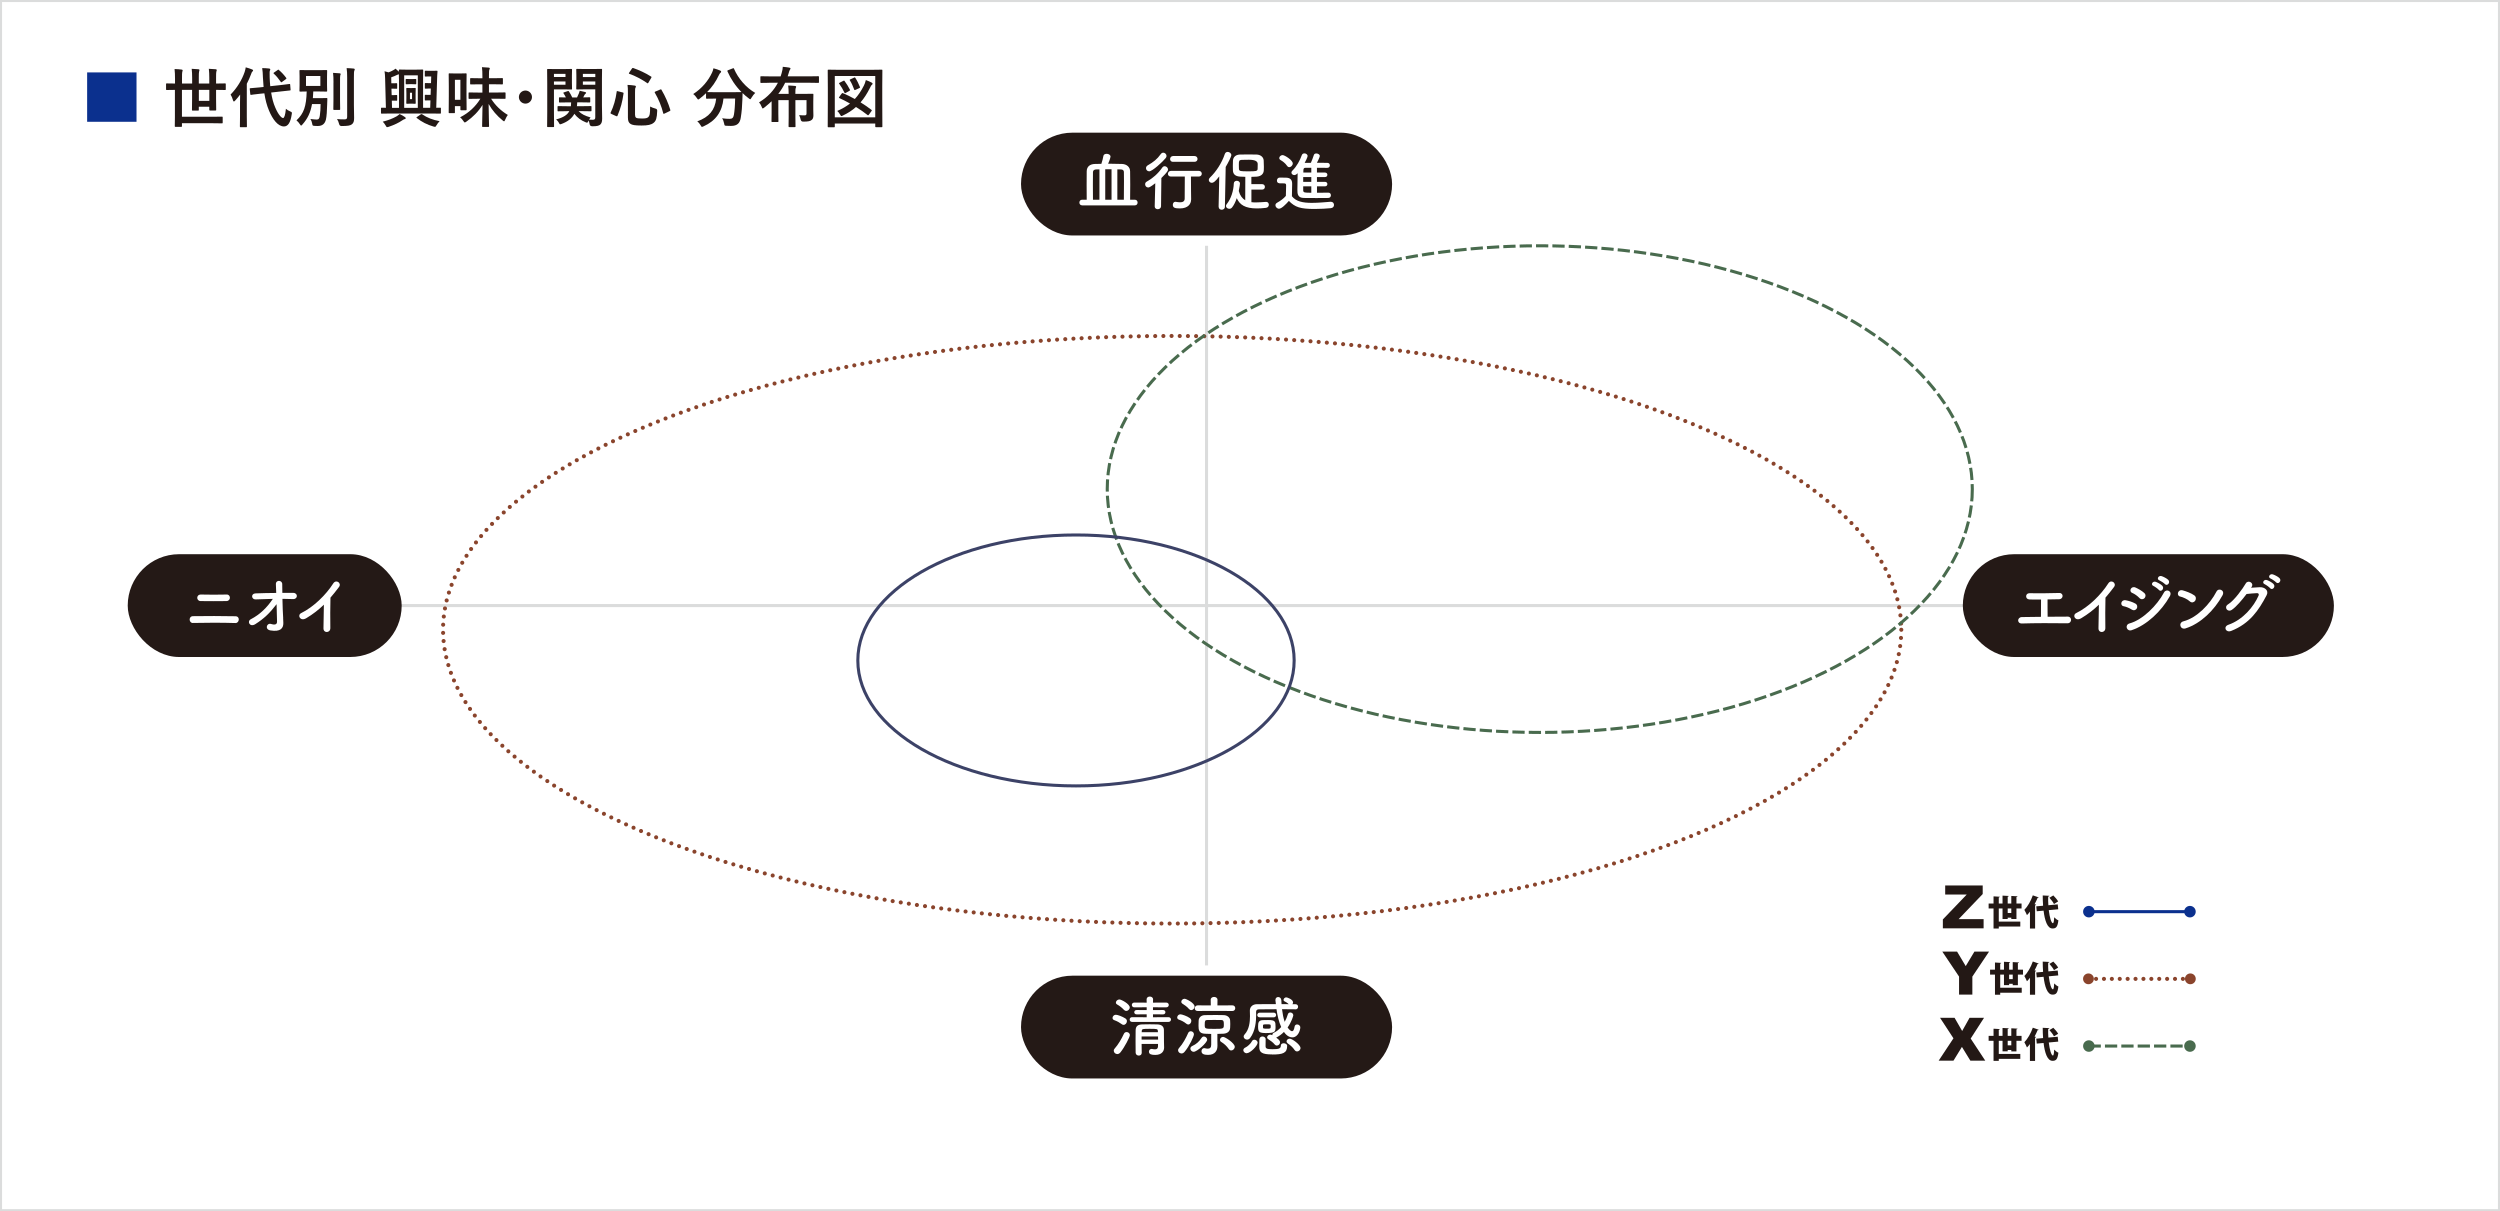 <?xml version="1.0" encoding="UTF-8"?>
<svg id="_レイヤー_2" data-name="レイヤー 2" xmlns="http://www.w3.org/2000/svg" viewBox="0 0 611.11 296.07">
  <rect x="0" y="0" width="611.11" height="296.07" fill="#808080" stroke="none"/>
  <defs>
    <style>
      .cls-1, .cls-2, .cls-3, .cls-4, .cls-5, .cls-6, .cls-7 {
        fill: none;
      }

      .cls-1, .cls-8 {
        stroke: #dbdcdc;
      }

      .cls-1, .cls-8, .cls-4, .cls-5, .cls-7 {
        stroke-miterlimit: 10;
      }

      .cls-1, .cls-4, .cls-5, .cls-7 {
        stroke-width: .75px;
      }

      .cls-9 {
        fill: #241916;
      }

      .cls-9, .cls-10, .cls-11, .cls-12, .cls-13, .cls-14 {
        stroke-width: 0px;
      }

      .cls-2, .cls-3, .cls-6 {
        stroke: #8a442c;
        stroke-linecap: round;
        stroke-linejoin: round;
      }

      .cls-10 {
        fill: #231815;
      }

      .cls-3 {
        stroke-dasharray: 0 0 0 2;
      }

      .cls-11 {
        fill: #8a442c;
      }

      .cls-12, .cls-8 {
        fill: #fff;
      }

      .cls-13 {
        fill: #0b308e;
      }

      .cls-8 {
        stroke-width: .5px;
      }

      .cls-4 {
        stroke: #0b308e;
      }

      .cls-5 {
        stroke: #496b4e;
        stroke-dasharray: 0 0 3 1;
      }

      .cls-6 {
        stroke-dasharray: 0 0 0 1.93;
      }

      .cls-7 {
        stroke: #3c4267;
      }

      .cls-14 {
        fill: #496b4e;
      }
    </style>
  </defs>
  <g id="_レイヤー_1-2" data-name="レイヤー 1">
    <g>
      <rect class="cls-8" x=".25" y=".25" width="610.61" height="295.57"/>
      <g>
        <g>
          <g>
            <line class="cls-1" x1="504.23" y1="148.03" x2="85.64" y2="148.03"/>
            <line class="cls-1" x1="294.93" y1="235.99" x2="294.93" y2="60.08"/>
          </g>
          <g>
            <rect class="cls-9" x="479.8" y="135.47" width="90.71" height="25.13" rx="12.57" ry="12.57"/>
            <g>
              <path class="cls-12" d="m496.05,146.53c-1.06-.05-1.01-1.54.03-1.52,2.1.05,4.88,0,7.28-.06.56-.02.85.37.83.75-.02.38-.3.77-.85.78-.78.02-1.79.03-2.83.05-.02,1.36.02,3.19.02,4.23,1.78-.02,3.54-.03,4.95-.03.53,0,.8.42.78.83s-.32.82-.94.8c-3.41-.06-8.02-.05-11.08.05-1.26.03-1.18-1.55,0-1.57,1.25-.03,2.91-.05,4.66-.06.03-1.22.02-3.3.02-4.23-1.15.02-2.19.02-2.87-.02Z"/>
              <path class="cls-12" d="m508.76,151.11c-1.47.9-2.31-.74-1.22-1.26,2.95-1.44,6-4.39,7.81-7.23.7-1.1,2.11-.08,1.42.85-.72.96-1.41,1.83-2.1,2.62-.05,1.63-.08,5.83-.03,7.43.03,1.22-1.7,1.36-1.68.05.02-1.28.08-3.89.1-5.76-1.26,1.23-2.64,2.31-4.31,3.31Z"/>
              <path class="cls-12" d="m521.09,149.01c-.59-.38-1.33-.7-1.98-.82-.96-.16-.66-1.68.51-1.46.75.14,1.62.4,2.34.8.51.27.58.83.37,1.2-.21.38-.71.61-1.23.27Zm0,5.03c-1.26.42-1.79-1.31-.53-1.65,3.18-.86,6.74-4.39,8.42-7.57.53-.99,2.13-.34,1.42.93-2.05,3.67-5.68,7.09-9.32,8.29Zm1.86-7.88c-.5-.51-1.14-.98-1.75-1.23-.91-.37-.27-1.79.82-1.31.7.32,1.52.78,2.13,1.33.43.38.37.93.08,1.25s-.85.42-1.28-.03Zm3.47-2.91c-.82-.34-.18-1.3.56-1.02.43.16,1.23.58,1.58.96.62.67-.3,1.65-.83,1.02-.21-.26-.99-.82-1.31-.96Zm1.46-1.36c-.82-.32-.24-1.3.51-1.06.43.14,1.25.54,1.62.91.64.64-.26,1.65-.8,1.04-.22-.24-1.01-.77-1.33-.9Z"/>
              <path class="cls-12" d="m535.27,146.99c-.59-.54-1.62-1.01-2.37-1.18-.96-.22-.56-1.84.66-1.5.85.24,2.05.67,2.82,1.22.5.35.46.96.21,1.33-.26.37-.82.59-1.31.14Zm-.99,6.61c-1.36.43-1.87-1.39-.54-1.73,3.22-.82,6.45-4.13,8.07-7.27.51-.99,2.16-.32,1.46.94-1.98,3.6-5.3,6.88-8.98,8.05Z"/>
              <path class="cls-12" d="m550.25,143.67c.69-.05,1.47-.1,2.11-.13,1.23-.06,2.3.8,1.71,1.94-1.95,3.73-4.16,6.96-8.66,8.74-1.36.53-2.02-1.04-.69-1.5,3.55-1.23,6.2-4.42,7.38-7.14.13-.3,0-.61-.38-.59-.67.02-1.84.13-2.56.21-1.09,1.44-2.5,3.12-3.6,3.87-1.07.72-2.02-.67-.93-1.34,1.54-.94,3.62-3.87,4.35-5.14.53-.9,2.13-.13,1.38.94l-.11.14Zm3.36-.85c-.82-.34-.18-1.3.56-1.02.43.16,1.23.58,1.58.96.62.67-.3,1.65-.83,1.02-.21-.26-.99-.82-1.31-.96Zm1.46-1.38c-.82-.32-.24-1.28.51-1.04.43.14,1.25.54,1.62.91.64.64-.27,1.65-.82,1.04-.22-.24-.99-.78-1.31-.91Z"/>
            </g>
          </g>
          <g>
            <rect class="cls-9" x="249.58" y="32.43" width="90.71" height="25.13" rx="12.57" ry="12.57"/>
            <g>
              <path class="cls-12" d="m264.52,50.2c-.45,0-.67-.34-.67-.69s.22-.69.67-.69h1.12c-.02-.99-.02-2.34-.02-3.63s0-2.54.02-3.33c.02-1.17.83-1.76,2.03-1.78.51,0,1.02-.02,1.55-.03.22-.62.42-1.46.5-1.94.05-.35.42-.51.8-.51.45,0,.94.24.94.7,0,.1-.16.79-.59,1.73h.85c.86,0,1.73.02,2.58.05,1.07.05,1.94.7,1.95,1.81.02.7.03,1.94.03,3.25s-.02,2.67-.03,3.68h1.17c.43,0,.66.34.66.69s-.22.69-.66.69h-12.9Zm4.23-8.8c-.29,0-.59.02-.86.02-.38.02-.7.22-.72.62-.02.66-.02,1.84-.02,3.12s0,2.64.02,3.67h1.58v-7.43Zm2.96-.02h-1.54v7.44h1.54v-7.44Zm3.01,7.44c.02-1.23.03-3.01.03-4.51,0-.94,0-1.78-.02-2.3-.02-.35-.27-.58-.69-.59-.3,0-.61-.02-.91-.02v7.43h1.58Z"/>
              <path class="cls-12" d="m282.38,44.81c-1.25.98-1.54,1.02-1.71,1.02-.45,0-.75-.38-.75-.78,0-.26.11-.51.42-.67,1.41-.79,2.69-1.87,3.78-3.43.16-.22.37-.32.58-.32.42,0,.82.38.82.82,0,.22-.08.56-1.63,2.06l-.08,6.93c-.02.46-.42.7-.8.7s-.75-.22-.75-.67v-.03l.14-5.63Zm-1.47-2.93c-.45,0-.78-.37-.78-.77,0-.27.14-.54.51-.75,1.23-.69,2.24-1.46,3.1-2.69.18-.24.4-.35.61-.35.42,0,.8.37.8.8,0,.18-.06.35-.21.53-.77.94-3.25,3.23-4.03,3.23Zm10.24,6.93v.03c0,.93-.66,2.11-2.75,2.11-1.22,0-1.71-.18-1.71-.88,0-.38.22-.75.64-.75.03,0,.08.02.13.02.34.06.69.11,1.01.11.62,0,1.12-.21,1.12-.91,0-1.55.03-3.52.03-5.38h-3.39c-.5,0-.74-.34-.74-.67s.26-.72.74-.72h6.79c.5,0,.75.35.75.7s-.26.69-.75.69h-1.9c0,1.23,0,2.4.02,3.42l.03,2.23Zm-4.39-9.24c-.5,0-.74-.34-.74-.69s.26-.74.74-.74h5.22c.5,0,.75.35.75.72s-.26.7-.75.7h-5.22Z"/>
              <path class="cls-12" d="m297.88,50.52l.16-7.4c-1.02,1.33-1.46,1.57-1.81,1.57-.42,0-.75-.32-.75-.7,0-.18.08-.38.27-.56,1.52-1.46,2.91-3.57,3.65-5.79.13-.35.4-.51.69-.51.43,0,.9.34.9.78,0,.38-.78,1.89-1.38,2.9l-.19,9.72c0,.5-.4.74-.78.74s-.75-.24-.75-.72v-.02Zm8.02-4.19v3.09c.35.05.74.06,1.12.06.78,0,1.62-.08,2.45-.13h.05c.42,0,.64.34.64.69s-.22.72-.72.77c-.82.1-1.54.14-2.19.14-2.87,0-4.21-.88-4.93-2.51-.3.9-.7,1.71-1.14,2.26-.19.24-.43.34-.67.34-.43,0-.83-.3-.83-.69,0-.14.06-.3.19-.46,1.04-1.28,1.66-3.22,1.73-5.06.02-.43.37-.64.72-.64.38,0,.78.24.78.69,0,.11-.08.85-.29,1.81.32,1.15.88,1.84,1.58,2.26l.02-5.73c-.5-.02-.96-.02-1.33-.05-1.22-.1-1.67-.69-1.7-1.52-.02-.27-.02-.67-.02-1.09,0-.51,0-1.02.03-1.31.06-.86.66-1.42,1.65-1.47.56-.03,1.33-.03,2.1-.03s1.52,0,2.05.03c.9.03,1.65.58,1.71,1.41.03.37.05,1.04.05,1.62,0,.32,0,.61-.02.8-.03.88-.64,1.49-1.76,1.57-.37.03-.82.03-1.28.05v1.78h2.62c.46,0,.69.34.69.67s-.22.67-.69.67h-2.62Zm-3.07-6.05c0,.38,0,.8.02.98.03.62.43.62,2.27.62s2.3,0,2.3-.64c0-.24.02-.75.02-1.15q0-1.04-2.15-1.04c-.69,0-1.38.02-1.79.03-.62.05-.67.27-.67,1.2Z"/>
              <path class="cls-12" d="m312.65,51.02c-.46,0-.88-.42-.88-.85,0-.22.11-.45.4-.61.86-.48,1.6-1.02,2.15-1.67.03-.85.06-1.57.06-2.27v-.34c0-.42-.19-.46-.74-.46h-.62c-.3,0-.88-.02-.88-.69,0-.35.24-.72.67-.72.58,0,1.02,0,1.55.02,1.02.03,1.5.48,1.5,1.5,0,.93-.06,2.02-.06,3.04,1.01,1.28,2.66,1.62,4.88,1.62,1.6,0,3.35-.18,4.56-.27h.08c.5,0,.77.38.77.77s-.24.75-.8.8c-1.01.1-2.48.19-3.94.19-3.47,0-4.79-.42-6.29-1.97-.8.9-1.79,1.91-2.42,1.91Zm1.95-10.5c-.42-.64-1.12-1.14-1.57-1.39-.22-.13-.32-.3-.32-.5,0-.35.38-.72.82-.72.48,0,2.48,1.23,2.48,2.05,0,.46-.43.9-.86.9-.19,0-.4-.1-.54-.34Zm7.33,5.03v1.57c1.01,0,2.02-.03,2.79-.03.42,0,.61.32.61.64s-.19.64-.61.66c-.8.02-1.84.02-2.91.02s-2.18,0-3.09-.02c-1.54-.03-1.58-1.04-1.58-2,0-1.12.03-2.85.06-4.05-.03.03-.38.46-.8.46-.37,0-.72-.26-.72-.61,0-.14.06-.32.24-.48,1.04-.99,1.86-2.54,2.3-3.79.11-.3.37-.43.64-.43.38,0,.78.26.78.66,0,.29-.59,1.44-.72,1.67.48,0,.99-.02,1.54-.02.02-.05.02-.11.05-.18.22-.51.38-.9.66-1.74.08-.26.34-.37.59-.37.42,0,.86.26.86.62,0,.29-.61,1.49-.7,1.66.93,0,1.82.02,2.54.02.42,0,.62.3.62.61s-.21.61-.64.61h-.02c-.72-.02-1.6-.02-2.5-.02v1.17h1.97c.38,0,.58.27.58.54,0,.29-.19.56-.58.56h-1.97v1.17h1.97c.38,0,.58.27.58.54,0,.29-.19.56-.58.56h-1.97Zm-1.39-2.27h-1.98v1.17h1.98v-1.17Zm0,2.27h-1.98v.94c0,.62.34.62,1.98.62v-1.57Zm0-4.53h-1.47c-.24,0-.45.14-.46.54,0,.16-.02.37-.02.61h1.95v-1.15Z"/>
            </g>
          </g>
          <g>
            <rect class="cls-9" x="249.58" y="238.5" width="90.71" height="25.13" rx="12.57" ry="12.57"/>
            <g>
              <path class="cls-12" d="m274.21,250.35c-.53-.38-1.15-.74-1.84-.98-.29-.1-.42-.32-.42-.54,0-.37.34-.78.8-.78s1.6.43,2.34.9c.27.18.38.42.38.66,0,.46-.37.91-.82.91-.14,0-.29-.05-.45-.16Zm-1.1,7.31c-.46,0-.86-.38-.86-.82,0-.18.06-.35.21-.51.88-.98,1.7-2.39,2.27-3.62.13-.3.4-.43.66-.43.4,0,.8.29.8.75s-1.31,2.98-2.3,4.21c-.24.29-.51.42-.77.42Zm1.65-10.79c-.5-.54-1.07-.99-1.65-1.31-.24-.13-.34-.3-.34-.48,0-.38.4-.77.86-.77s2.53,1.1,2.53,1.95c0,.45-.42.86-.85.86-.19,0-.38-.08-.56-.26Zm1.97,2.93c-.38,0-.59-.29-.59-.58s.21-.58.59-.58l3.57.02v-.72l-2.45.02c-.4,0-.59-.27-.59-.53,0-.27.19-.54.59-.54l2.45.02v-.69l-3.01.02c-.42,0-.62-.29-.62-.59,0-.29.21-.58.62-.58l3.01.02-.02-.78v-.02c0-.46.38-.69.78-.69s.8.22.8.69v.02l-.02.78,3.22-.02c.43,0,.64.29.64.58,0,.3-.21.59-.64.59l-3.22-.02v.69l2.46-.02c.38,0,.58.27.58.53,0,.27-.19.54-.58.54l-2.46-.02v.72l3.79-.02c.4,0,.61.29.61.58s-.21.58-.61.58h-8.92Zm6.35,5.38h-4.02c0,.75.02,1.5.03,2.16v.02c0,.45-.35.67-.72.67s-.75-.24-.77-.69c0-.88-.02-1.82-.02-2.77s.02-1.87.02-2.72c.02-.88.4-1.41,1.6-1.44.59-.02,1.22-.03,1.84-.03s1.25.02,1.84.03c1.09.03,1.62.53,1.63,1.36,0,2.24.03,3.92.05,4.29v.03c0,.77-.5,1.78-2.16,1.78-.88,0-1.55-.13-1.55-.8,0-.34.24-.67.66-.67.05,0,.1,0,.14.02.24.05.48.08.7.08.38,0,.7-.14.72-.74v-.58Zm-4.02-1.83v.78h4.03c0-.26-.02-.53-.02-.78h-4.02Zm3.97-1.36c-.03-.48-.22-.5-2.03-.5-1.63,0-1.87.02-1.9.5l-.02.32h3.97l-.02-.32Z"/>
              <path class="cls-12" d="m290.02,250.26c-.62-.51-1.28-.82-1.86-1.02-.29-.1-.4-.32-.4-.53,0-.37.32-.77.77-.77.37,0,1.66.43,2.34.94.24.18.34.43.34.67,0,.45-.34.88-.74.88-.14,0-.3-.05-.45-.18Zm-1.22,7.25c-.46,0-.83-.37-.83-.78,0-.18.06-.35.21-.51.98-1.07,1.73-2.5,2.26-3.71.13-.29.38-.43.64-.43.38,0,.77.29.77.74,0,.51-1.12,2.93-2.31,4.32-.24.27-.5.38-.74.38Zm1.86-10.85c-.5-.61-1.22-1.06-1.6-1.3-.21-.13-.3-.32-.3-.5,0-.35.37-.72.8-.72.38,0,2.45,1.02,2.45,1.92,0,.45-.4.86-.82.86-.18,0-.37-.08-.53-.27Zm1.12,10.45c-.45,0-.8-.4-.8-.78,0-.24.14-.5.46-.64.99-.46,1.65-1.04,2.29-2,.14-.22.35-.32.56-.32.4,0,.8.35.8.78,0,.74-2.5,2.96-3.31,2.96Zm5.14-10l-4.15.02c-.5,0-.72-.32-.72-.66,0-.35.26-.72.72-.72l3.2.02-.02-1.36v-.02c0-.48.42-.7.83-.7s.83.24.83.7v.02l-.02,1.36,3.67-.02c.46,0,.69.34.69.69s-.22.69-.69.69l-4.35-.02Zm.67,8.61v.03c0,1.02-.58,2.11-2.27,2.11-.96,0-1.62-.19-1.62-.91,0-.37.24-.74.66-.74.06,0,.13.02.19.03.24.06.46.1.67.1.51,0,.85-.24.85-.94v-2.66c-.54-.02-1.06-.03-1.52-.05-1.47-.06-1.58-.94-1.58-1.95,0-.42.02-.82.03-1.22.03-.78.58-1.34,1.49-1.38.75-.02,1.76-.03,2.72-.03.72,0,1.41,0,1.97.03.83.05,1.49.56,1.52,1.33.02.29.03.58.03.86s-.02.59-.03.91c-.03.8-.59,1.38-1.63,1.44-.46.03-.96.05-1.49.05v1.55l.02,1.42Zm-.77-6.4c-.62,0-1.25,0-1.71.02-.53,0-.62.21-.62,1.12,0,1.02,0,1.04,2.32,1.04s2.35-.02,2.35-1.1c0-.72-.05-1.06-.64-1.06-.45-.02-1.07-.02-1.7-.02Zm3.54,7.11c-.51-.75-1.14-1.31-1.86-1.75-.21-.13-.29-.3-.29-.48,0-.37.35-.74.77-.74.5,0,2.85,1.54,2.85,2.42,0,.48-.43.9-.86.9-.22,0-.45-.1-.61-.35Z"/>
              <path class="cls-12" d="m304.77,257.46c-.53,0-.85-.42-.85-.74,0-.26.18-.53.56-.69.4-.16,1.28-.94,1.52-1.46.14-.3.37-.42.62-.42.38,0,.8.32.8.72,0,.78-1.81,2.58-2.66,2.58Zm11.88-10.74c-1.09-.02-2.18-.03-3.27-.03.14,1.14.34,2.19.66,3.09.34-.61.59-1.23.77-1.84.1-.32.34-.45.59-.45.35,0,.74.27.74.69,0,.16-.4,1.57-1.39,2.98.3.43.74.91,1.09.91.27,0,.48-.3.61-1.09.06-.4.34-.56.62-.56.38,0,.78.27.78.74,0,.62-.53,2.42-1.94,2.42-.37,0-1.22-.11-2.06-1.33-.54.56-1.17,1.02-1.84,1.36-.02.02-.03.03-.05.03.85.58.94.93.94,1.15,0,.43-.38.8-.78.8-.19,0-.37-.08-.53-.27-.4-.51-1.12-1.02-1.55-1.28-.21-.13-.3-.3-.3-.46,0-.34.35-.67.77-.67.13,0,.22.02.51.14v-.05c0-.21.1-.43.35-.54.72-.35,1.33-.85,1.81-1.41-.59-1.28-.93-2.82-1.15-4.35-1.52,0-2.98.02-4.32.03-.48,0-.67.27-.67.66,0,.19.02.42.02.69,0,1.49-.18,3.99-1.49,5.67-.22.27-.48.38-.74.38-.43,0-.83-.34-.83-.74,0-.16.06-.34.22-.51,1.15-1.23,1.33-3.06,1.33-4.47,0-.51-.02-.98-.03-1.34v-.06c0-.82.61-1.52,1.7-1.54,1.44-.02,3.02-.02,4.66-.02-.03-.3-.08-.61-.11-.91v-.13c0-.45.34-.69.67-.69.37,0,.74.26.77.77.02.32.03.64.06.96.58,0,1.17.02,1.74.02-.32-.34-.69-.53-1.02-.7-.18-.08-.24-.22-.24-.35,0-.3.32-.62.66-.62.26,0,1.67.51,1.67,1.23,0,.16-.06.32-.16.45h.77c.42,0,.62.3.62.62s-.21.64-.62.64h-.02Zm-8.74,1.95c-.38,0-.58-.27-.58-.54,0-.29.21-.59.58-.59h3.47c.37,0,.56.29.56.56,0,.29-.19.58-.56.58h-3.47Zm1.81,3.86c-1.97,0-2.19-.22-2.19-1.63,0-.98.14-1.54,1.3-1.54.37,0,.77-.02,1.15-.02,1.78,0,1.82.37,1.82,1.68,0,1.1-.11,1.5-2.08,1.5Zm1.25,5.22c-2.48,0-3.15-.48-3.15-1.82,0-1.58.02-1.75.02-1.87.03-.48.4-.7.77-.7s.77.26.77.69-.02,1.55-.02,1.73c.03.56.37.69,1.67.69,1.52,0,2.06-.13,2.06-.86,0-.42.34-.59.7-.59.42,0,.85.24.85.62,0,1.76-.99,2.13-3.67,2.13Zm-2.24-6.56c0,.21.1.27,1.06.27.75,0,.83-.05.83-.54,0-.53-.02-.53-.96-.53-.74,0-.91.03-.93.24v.56Zm7.73,5.49c-.45-.7-1.15-1.26-1.65-1.6-.22-.16-.32-.34-.32-.53,0-.34.34-.66.77-.66.58,0,2.64,1.47,2.64,2.3,0,.46-.42.83-.83.83-.22,0-.45-.1-.61-.35Z"/>
            </g>
          </g>
          <g>
            <rect class="cls-9" x="31.22" y="135.47" width="66.97" height="25.13" rx="12.57" ry="12.57"/>
            <g>
              <path class="cls-12" d="m47.17,152.29c-1.02.03-1.14-1.65,0-1.67,2.66-.05,7.7-.05,10.4.02,1.2.03.93,1.7-.02,1.66-3.06-.1-7.52-.1-10.39-.02Zm1.86-5.36c-1.09-.02-1.12-1.63.1-1.6,1.74.05,4.39.05,6.29,0,1.01-.03,1.09,1.57-.08,1.6-1.68.03-4.64.03-6.31,0Z"/>
              <path class="cls-12" d="m69.21,151.09c.03.5.03.77.05,1.2.03,1.23-.66,2.24-3.17,1.81-1.46-.26-.86-1.9.14-1.58.66.21,1.5.3,1.49-.54-.02-.94-.06-2.61-.11-4.29-1.7,2.21-3.03,3.49-5.2,4.88-1.33.85-2.11-.67-1.1-1.2,2.23-1.15,4.02-2.91,5.38-4.98-1.42.03-2.85.08-4.19.13-1.07.05-1.23-1.42-.05-1.47,1.6-.06,3.35-.1,5.07-.11-.03-.91-.06-1.68-.08-2.1-.06-1.18,1.55-1.07,1.55-.06,0,.45.02,1.23.03,2.14.91,0,1.81-.02,2.66,0,1.23.02,1.15,1.58-.05,1.52-.83-.03-1.71-.06-2.59-.06.03,1.68.1,3.52.18,4.72Z"/>
              <path class="cls-12" d="m74.87,151.11c-1.47.9-2.31-.74-1.22-1.26,2.94-1.44,6-4.39,7.81-7.23.7-1.1,2.11-.08,1.42.85-.72.96-1.41,1.83-2.1,2.62-.05,1.63-.08,5.83-.03,7.43.03,1.22-1.7,1.36-1.68.05.02-1.28.08-3.89.1-5.76-1.26,1.23-2.64,2.31-4.31,3.31Z"/>
            </g>
          </g>
        </g>
        <ellipse class="cls-3" cx="286.53" cy="153.94" rx="178.23" ry="71.82"/>
        <ellipse class="cls-5" cx="376.39" cy="119.56" rx="105.73" ry="59.48"/>
        <ellipse class="cls-7" cx="263.02" cy="161.44" rx="53.33" ry="30.67"/>
      </g>
      <g>
        <g>
          <path class="cls-10" d="m474.8,232.62h3.6l2.11,3.54,2.12-3.54h3.58l-4.08,6.1v4.4h-3.25v-4.4l-4.09-6.1Z"/>
          <path class="cls-10" d="m493.26,240.82h-1.26v-.33h-.88v.32h-1.26v-2.57h-.92v3.21h5.26v1.21h-5.26v.49h-1.28v-4.91h-1.2v-1.21h1.2v-1.75l1.54.09c0,.09-.08.15-.26.18v1.48h.92v-1.93l1.52.08c0,.1-.08.15-.26.19v1.66h.88v-1.85l1.52.08c0,.1-.08.15-.26.19v1.58h1.25v1.21h-1.25v2.58Zm-2.14-1.48h.88v-1.1h-.88v1.1Z"/>
          <path class="cls-10" d="m496.21,239.01c-.23.32-.48.61-.73.86-.13-.32-.45-.98-.64-1.29.79-.77,1.6-2.19,2.07-3.55l1.44.5c-.04.09-.14.13-.27.11-.21.52-.46,1.04-.74,1.56l.39.1c-.02.08-.09.15-.26.18v5.67h-1.26v-4.13Zm6.89-.57l-2.29.21c.21,1.77.62,3.18,1.01,3.19.16,0,.27-.45.31-1.45.27.3.69.62,1.03.76-.2,1.63-.58,1.98-1.42,1.98h-.03c-1.25,0-1.89-1.96-2.17-4.36l-1.67.15-.12-1.2,1.67-.15c-.06-.83-.09-1.69-.09-2.51l1.62.08c0,.11-.09.17-.29.2-.02.68,0,1.4.05,2.11l2.29-.21.12,1.18Zm-1.18-3.39c.43.43.96,1.04,1.18,1.47l-1.02.63c-.19-.42-.69-1.07-1.11-1.53l.95-.57Z"/>
        </g>
        <g>
          <path class="cls-10" d="m475.48,216.44h9.18v2.1l-5.89,6.14h6.11v2.25h-9.96v-2.18l5.83-6.08h-5.26v-2.24Z"/>
          <path class="cls-10" d="m492.91,224.65h-1.26v-.33h-.88v.32h-1.26v-2.57h-.92v3.21h5.26v1.21h-5.26v.49h-1.28v-4.91h-1.2v-1.21h1.2v-1.75l1.54.09c0,.09-.08.15-.26.18v1.48h.92v-1.93l1.52.08c0,.1-.08.15-.26.19v1.66h.88v-1.85l1.52.08c0,.1-.08.15-.26.19v1.58h1.25v1.21h-1.25v2.58Zm-2.14-1.48h.88v-1.1h-.88v1.1Z"/>
          <path class="cls-10" d="m496.21,222.84c-.23.32-.48.61-.73.86-.13-.32-.45-.98-.64-1.29.79-.77,1.6-2.19,2.07-3.55l1.44.5c-.04.09-.14.13-.27.11-.21.52-.46,1.04-.74,1.56l.39.1c-.02.08-.09.15-.26.18v5.67h-1.26v-4.13Zm6.89-.57l-2.29.21c.21,1.77.62,3.18,1.01,3.19.16,0,.27-.45.31-1.45.27.3.69.62,1.03.76-.2,1.63-.58,1.98-1.42,1.98h-.03c-1.25,0-1.89-1.96-2.17-4.36l-1.67.15-.12-1.2,1.67-.15c-.06-.83-.09-1.69-.09-2.51l1.62.08c0,.11-.09.17-.29.2-.02.68,0,1.4.05,2.11l2.29-.21.12,1.18Zm-1.18-3.39c.43.43.96,1.04,1.18,1.47l-1.02.63c-.19-.42-.69-1.07-1.11-1.53l.95-.57Z"/>
        </g>
        <g>
          <path class="cls-10" d="m474.21,248.79h3.57l1.86,3.23,1.81-3.23h3.54l-3.27,5.08,3.57,5.41h-3.64l-2.07-3.37-2.07,3.37h-3.62l3.62-5.47-3.29-5.03Z"/>
          <path class="cls-10" d="m492.91,257h-1.26v-.33h-.88v.32h-1.26v-2.57h-.92v3.21h5.26v1.21h-5.26v.49h-1.28v-4.91h-1.2v-1.21h1.2v-1.75l1.54.09c0,.09-.08.15-.26.18v1.48h.92v-1.93l1.52.08c0,.1-.08.15-.26.19v1.66h.88v-1.85l1.52.08c0,.1-.08.15-.26.19v1.58h1.25v1.21h-1.25v2.58Zm-2.14-1.48h.88v-1.1h-.88v1.1Z"/>
          <path class="cls-10" d="m496.21,255.19c-.23.32-.48.61-.73.86-.13-.32-.45-.98-.64-1.29.79-.77,1.6-2.19,2.07-3.55l1.44.5c-.04.09-.14.13-.27.11-.21.52-.46,1.04-.74,1.56l.38.1c-.02.08-.09.15-.26.18v5.67h-1.26v-4.13Zm6.89-.57l-2.29.21c.21,1.77.62,3.18,1.01,3.19.16,0,.27-.45.31-1.45.27.3.69.62,1.03.76-.2,1.63-.58,1.98-1.42,1.98h-.03c-1.25,0-1.89-1.96-2.17-4.36l-1.67.15-.12-1.2,1.67-.15c-.06-.83-.09-1.69-.09-2.51l1.62.08c0,.11-.09.17-.29.2-.02.68,0,1.4.05,2.11l2.29-.21.12,1.18Zm-1.18-3.39c.43.43.96,1.04,1.18,1.47l-1.02.63c-.19-.42-.69-1.07-1.11-1.53l.95-.57Z"/>
        </g>
        <g>
          <line class="cls-4" x1="510.54" y1="222.85" x2="535.39" y2="222.85"/>
          <path class="cls-13" d="m510.61,224.26c-.78,0-1.41-.63-1.41-1.41s.63-1.41,1.41-1.41,1.41.63,1.41,1.41-.63,1.41-1.41,1.41Z"/>
          <path class="cls-13" d="m535.32,224.26c.78,0,1.41-.63,1.41-1.41s-.63-1.41-1.41-1.41-1.41.63-1.41,1.41.63,1.41,1.41,1.41Z"/>
        </g>
        <g>
          <line class="cls-2" x1="510.45" y1="239.28" x2="510.45" y2="239.28"/>
          <line class="cls-6" x1="512.37" y1="239.28" x2="534.52" y2="239.28"/>
          <line class="cls-2" x1="535.48" y1="239.28" x2="535.48" y2="239.28"/>
          <path class="cls-11" d="m510.51,240.59c-.73,0-1.32-.59-1.32-1.32s.59-1.32,1.32-1.32,1.32.59,1.32,1.32-.59,1.32-1.32,1.32Z"/>
          <path class="cls-11" d="m535.42,240.59c.73,0,1.32-.59,1.32-1.32s-.59-1.32-1.32-1.32-1.32.59-1.32,1.32.59,1.32,1.32,1.32Z"/>
        </g>
        <g>
          <line class="cls-5" x1="510.54" y1="255.7" x2="535.39" y2="255.7"/>
          <path class="cls-14" d="m510.61,257.11c-.78,0-1.41-.63-1.41-1.41s.63-1.41,1.41-1.41,1.41.63,1.41,1.41-.63,1.41-1.41,1.41Z"/>
          <path class="cls-14" d="m535.32,257.11c.78,0,1.41-.63,1.41-1.41s-.63-1.41-1.41-1.41-1.41.63-1.41,1.41.63,1.41,1.41,1.41Z"/>
        </g>
      </g>
    </g>
    <g>
      <path class="cls-13" d="m33.37,17.7v12.07h-12.07v-12.07h12.07Z"/>
      <path class="cls-10" d="m42.72,21.97c-1.39,0-1.87.03-1.97.03-.14,0-.16-.02-.16-.18v-1.25c0-.16.02-.18.16-.18.1,0,.58.03,1.97.03h.06v-1.22c0-.98-.03-1.5-.11-2.32.61.02,1.22.05,1.74.13.16.02.24.1.24.18,0,.13-.06.26-.1.4-.05.21-.06.59-.06,1.6v1.23h2.48v-1.42c0-.8-.03-1.44-.11-2.18.58.02,1.12.05,1.68.11.14.02.22.1.22.18,0,.16-.08.29-.1.42-.05.21-.06.61-.06,1.47v1.42h2.56v-1.41c0-.82-.03-1.46-.11-2.19.59.02,1.14.05,1.7.11.16.02.24.1.24.18,0,.16-.08.29-.11.42-.05.21-.06.61-.06,1.5v1.39h.24c1.39,0,1.86-.03,1.97-.03.14,0,.16.02.16.18v1.25c0,.16-.02.18-.16.18-.11,0-.58-.03-1.97-.03h-.24v2.11c0,1.78.03,2.66.03,2.75,0,.16-.02.18-.18.18h-1.33c-.16,0-.18-.02-.18-.18v-.74h-2.56v.77c0,.16-.02.18-.18.18h-1.33c-.14,0-.16-.02-.16-.18,0-.11.03-.96.03-2.71v-2.19h-2.48v6.58h7.57c1.57,0,2.11-.03,2.21-.03.16,0,.18.02.18.18v1.28c0,.16-.02.18-.18.18-.1,0-.64-.03-2.21-.03h-7.57v.71c0,.16-.02.18-.19.18h-1.38c-.16,0-.18-.02-.18-.18,0-.11.03-.79.03-2.21v-6.64h-.06Zm8.45,0h-2.56v2.69h2.56v-2.69Z"/>
      <path class="cls-10" d="m58.67,24.91c0-.53.02-1.17.03-1.79-.38.51-.8,1.01-1.22,1.47-.13.14-.22.22-.3.22-.1,0-.16-.08-.21-.27-.14-.54-.4-1.12-.61-1.42,1.62-1.65,2.79-3.62,3.44-5.52.11-.37.22-.74.27-1.14.56.16,1.09.32,1.54.51.18.08.26.13.26.24s-.05.18-.18.29c-.1.08-.19.22-.32.64-.29.78-.64,1.57-1.04,2.34v8.02c0,1.55.03,2.34.03,2.42,0,.16-.02.18-.19.18h-1.34c-.18,0-.19-.02-.19-.18,0-.1.03-.86.03-2.42v-3.59Zm9.89-4.11c1.46-.16,2.02-.26,2.18-.27.16-.02.18,0,.19.16l.1,1.23c.02.16,0,.18-.16.19l-2.19.24-2.4.27c.21,1.34.53,2.61,1.02,3.7.74,1.73,1.5,2.53,1.9,2.53.26,0,.53-.62.69-2.26.3.27.56.43,1.04.64.48.21.46.24.38.72-.3,2.05-.93,2.96-1.9,2.96-1.49,0-2.79-1.79-3.65-3.87-.54-1.26-.9-2.69-1.14-4.23l-1.09.11c-1.46.14-2,.26-2.14.27-.16.02-.19,0-.21-.18l-.13-1.26c-.02-.18.02-.18.18-.19.16-.02.7-.05,2.16-.19l1.04-.11c-.06-.77-.13-1.54-.16-2.34-.05-1.07-.06-1.55-.18-2.27.58,0,1.15.03,1.71.1.18.02.27.1.27.19,0,.14-.05.22-.1.34-.08.19-.06.53-.05,1.6.03.74.06,1.47.14,2.19l2.48-.27Zm-.7-3.68c.08-.06.13-.1.18-.1s.08.03.14.1c.64.54,1.2,1.14,1.76,1.89.11.14.11.19-.08.35l-.91.66c-.08.06-.14.11-.18.11-.05,0-.08-.05-.13-.11-.56-.8-1.12-1.49-1.7-2-.06-.05-.1-.1-.1-.14s.06-.1.16-.16l.85-.59Z"/>
      <path class="cls-10" d="m78.58,23.99c.88,0,1.14-.03,1.23-.03.18,0,.21.03.21.19-.03.56-.05.98-.05,1.42-.02,1.38-.13,2.95-.3,3.65-.26,1.04-.86,1.58-2.03,1.58-.27,0-.48,0-.78-.03-.43-.05-.46-.03-.54-.51s-.24-.88-.45-1.18c.64.08,1.22.14,1.54.14.48,0,.66-.21.77-.96.11-.7.19-1.74.19-2.83h-2.1c-.35,2.05-1.06,3.57-2.37,5.03-.14.16-.22.24-.3.24s-.14-.1-.27-.3c-.26-.4-.56-.74-.86-.98,1.82-1.68,2.4-3.46,2.5-7.06-1.09.02-1.5.03-1.58.03-.18,0-.19-.02-.19-.18,0-.11.03-.5.03-1.42v-2.07c0-.93-.03-1.31-.03-1.42,0-.16.02-.18.19-.18.1,0,.54.03,1.87.03h2.66c1.31,0,1.76-.03,1.87-.03.16,0,.18.02.18.18,0,.11-.03.5-.03,1.42v2.07c0,.93.03,1.33.03,1.42,0,.16-.02.18-.18.18-.11,0-.56-.03-1.87-.03h-1.34c-.02.58-.05,1.12-.1,1.63h2.13Zm-3.78-2.99h3.51v-2.43h-3.51v2.43Zm6.72-.82c0-1.06-.02-1.62-.11-2.37.56.02,1.09.05,1.63.11.16.02.24.08.24.18,0,.11-.08.24-.11.35-.05.22-.05.54-.05,1.71v4.42c0,1.36.03,2.02.03,2.11,0,.16-.02.18-.19.18h-1.3c-.16,0-.18-.02-.18-.18,0-.1.03-.75.03-2.11v-4.4Zm4.99,5.47c0,1.12.05,2.39.05,3.19s-.13,1.25-.58,1.57c-.43.3-.93.38-2.48.4q-.5,0-.61-.51c-.11-.46-.29-.9-.51-1.2.7.08,1.18.08,1.78.08.51,0,.7-.11.7-.62v-9.62c0-1.04-.03-1.54-.13-2.29.58.02,1.17.05,1.73.11.16.02.26.1.26.18,0,.14-.06.22-.11.34-.08.21-.1.54-.1,1.63v6.75Z"/>
      <path class="cls-10" d="m95.25,27.75c-1.38,0-1.86.03-1.94.03-.16,0-.18-.02-.18-.18v-1.09c0-.18.02-.18.18-.18.05,0,.35.02,1.02.02l-.19-7.17c-.02-.72-.06-1.3-.14-1.76.37.08.66.16.98.27.43-.16.74-.3,1.15-.53.21-.11.4-.24.56-.38.29.24.58.51.82.75-.02-.19-.02-.3-.02-.35,0-.16.02-.18.18-.18.11,0,.5.03,1.71.03h2.18c1.22,0,1.6-.03,1.71-.03.16,0,.18.02.18.18,0,.1-.03.82-.03,2.22v6.95h1.74l.06-1.81h-.54c-.43,0-.56.02-.66.02-.16,0-.18-.02-.18-.18v-1.02c0-.18.02-.19.18-.19.1,0,.22.03.66.03h.58l.05-1.55h-.62c-.42,0-.56.03-.66.03-.16,0-.18-.02-.18-.16v-1.04c0-.16.02-.18.18-.18.1,0,.24.02.66.02h.67l.05-1.63h-.72c-.42,0-.58.03-.66.03-.18,0-.19-.02-.19-.18v-1.07c0-.16.02-.18.19-.18.1,0,.26.03.94.03h.83c.69,0,.86-.03.96-.03.16,0,.21.03.19.19-.06.59-.08,1.17-.1,1.75l-.21,7.12c.62,0,.9-.02.96-.02.16,0,.18,0,.18.18v1.09c0,.16-.02.18-.18.18-.1,0-.56-.03-1.94-.03h-10.42Zm3.73.88c.16.1.21.16.21.26s-.08.19-.24.22c-.18.03-.37.14-.64.32-.85.59-1.97,1.12-3.33,1.58-.18.05-.29.08-.37.08-.1,0-.19-.13-.35-.42-.19-.34-.46-.69-.7-.93,1.33-.34,2.38-.74,3.35-1.28.21-.13.53-.35.78-.58.51.22.96.5,1.3.74Zm-1.46-9.22c0-.51,0-.93-.02-1.26-.1.02-.24.06-.37.13-.5.24-.98.45-1.5.62l.03,1.46h.64c.4,0,.51-.03.61-.03.16,0,.18.02.18.19v1.02c0,.14-.02.16-.18.16-.1,0-.21-.02-.61-.02h-.61l.05,1.57h.58c.38,0,.5-.03.59-.03.16,0,.18.02.18.18v1.04c0,.16-.02.18-.18.18-.1,0-.21-.02-.59-.02h-.54l.05,1.76h1.7v-6.95Zm1.28-.99v7.94h3.33v-7.94h-3.33Zm1.97.91c.59,0,.7-.03.8-.03.16,0,.18.02.18.18v.94c0,.16-.02.18-.18.18-.1,0-.21-.03-.8-.03h-.62c-.58,0-.7.03-.8.03-.16,0-.18-.02-.18-.18v-.94c0-.16.02-.18.18-.18.1,0,.22.03.8.03h.62Zm-.05,2.19c.53,0,.62-.02.72-.02.16,0,.18.02.18.16,0,.1-.03.4-.03,1.17v1.2c0,.77.03,1.06.03,1.15,0,.18-.02.19-.18.19-.1,0-.19-.03-.72-.03h-.51c-.53,0-.61.03-.72.03-.16,0-.18-.02-.18-.19,0-.1.03-.38.03-1.15v-1.2c0-.77-.03-1.07-.03-1.17,0-.14.02-.16.18-.16.11,0,.19.02.72.02h.51Zm0,1.14h-.51v1.57h.51v-1.57Zm2.13,5.3c.16-.1.21-.11.35-.02,1.22.85,2.58,1.36,4.26,1.68-.27.26-.56.66-.75.99-.16.27-.26.4-.37.4-.08,0-.21-.03-.38-.08-1.52-.43-2.91-1.15-4.08-2.08-.14-.11-.14-.13.05-.26l.93-.64Z"/>
      <path class="cls-10" d="m114.03,23.2c0,2.91.03,3.47.03,3.57,0,.16-.02.18-.19.18h-1.15c-.16,0-.18-.02-.18-.18v-.83h-1.34v1.54c0,.16-.02.18-.16.18h-1.2c-.14,0-.16-.02-.16-.18,0-.11.03-.7.03-3.91v-2.47c0-2.27-.03-2.9-.03-2.99,0-.16.02-.18.16-.18.1,0,.42.03,1.39.03h1.25c.99,0,1.3-.03,1.39-.03.18,0,.19.02.19.18,0,.1-.03.69-.03,2.51v2.58Zm-2.83-3.7v4.9h1.34v-4.9h-1.34Zm5.65,4.64c-1.52,0-2.05.03-2.15.03-.16,0-.16-.02-.16-.19v-1.2c0-.16,0-.18.16-.18.1,0,.62.03,2.15.03h1.07v-2.02h-.8c-1.42,0-1.92.03-2.02.03-.16,0-.18-.02-.18-.19v-1.17c0-.16.02-.18.18-.18.1,0,.59.03,2.02.03h.8v-.37c0-1.1-.02-1.58-.11-2.34.59.02,1.1.05,1.65.11.16.02.27.08.27.16,0,.14-.06.24-.11.35-.08.21-.1.54-.1,1.68v.4h1.23c1.42,0,1.9-.03,2-.03.16,0,.18.02.18.18v1.17c0,.18-.02.19-.18.19-.1,0-.58-.03-2-.03h-1.23v2.02h1.74c1.52,0,2.05-.03,2.14-.03.16,0,.18.02.18.18v1.2c0,.18-.02.19-.18.19-.1,0-.62-.03-2.14-.03h-1.22c1.01,1.6,2.4,2.96,4.1,3.97-.26.3-.48.77-.66,1.18-.11.26-.18.37-.27.37-.08,0-.18-.08-.34-.21-1.36-1.1-2.58-2.5-3.43-4.03.02,2.59.11,5.12.11,5.46,0,.14-.02.16-.19.16h-1.33c-.16,0-.18-.02-.18-.16,0-.32.06-2.75.1-5.23-.98,1.6-2.35,2.99-3.95,4.1-.19.13-.29.19-.38.19-.11,0-.19-.1-.35-.35-.22-.35-.5-.67-.8-.91,2.15-1.07,3.81-2.67,4.95-4.53h-.58Z"/>
      <path class="cls-10" d="m130.04,23.73c0,.88-.72,1.6-1.6,1.6s-1.6-.72-1.6-1.6.72-1.6,1.6-1.6,1.6.72,1.6,1.6Z"/>
      <path class="cls-10" d="m138.05,16.88c1.04,0,1.52-.03,1.62-.03.14,0,.16.02.16.18,0,.1-.03.54-.03,1.47v1.73c0,.94.03,1.36.03,1.46,0,.18-.02.19-.16.19-.1,0-.58-.03-1.62-.03h-2.64v5.59c0,2.24.03,3.33.03,3.44,0,.16-.02.18-.18.18h-1.34c-.16,0-.18-.02-.18-.18,0-.11.03-1.2.03-3.44v-6.93c0-2.24-.03-3.36-.03-3.47,0-.16.02-.18.18-.18.11,0,.72.03,1.89.03h2.24Zm-2.64,1.17v.78h2.82v-.78h-2.82Zm2.82,1.86h-2.82v.8h2.82v-.8Zm.3,7.27c-1.47,0-1.98.03-2.06.03-.16,0-.18-.02-.18-.18v-.91c0-.16.02-.18.18-.18.08,0,.59.03,2.06.03h1.02c.03-.27.06-.59.06-.94h-.8c-1.41,0-1.89.03-1.98.03-.18,0-.19-.02-.19-.18v-.91c0-.16.02-.18.19-.18.08,0,.48.03,1.5.03-.18-.37-.37-.7-.56-.98-.11-.14-.08-.21.11-.27l.88-.29c.19-.06.22-.06.32.08.26.38.54.9.8,1.46h1.18c.16-.32.29-.62.43-.96.08-.21.18-.48.21-.67.5.1.93.19,1.31.3.14.05.26.11.26.22,0,.06-.05.13-.13.19-.13.1-.21.21-.27.32l-.3.59c1.02,0,1.44-.03,1.52-.03.18,0,.19.02.19.18v.91c0,.16-.02.18-.19.18-.1,0-.58-.03-1.98-.03h-1.01c-.02.34-.03.64-.08.94h1.33c1.46,0,1.97-.03,2.06-.03.16,0,.18.02.18.18v.91c0,.16-.02.18-.18.18-.1,0-.61-.03-2.06-.03h-.91c.7.74,1.6,1.15,2.91,1.54-.11.14-.24.32-.37.54.29.03.53.03.86.03.53,0,.67-.14.67-.62v-6.82h-2.69c-1.26,0-1.68.03-1.78.03-.16,0-.18-.02-.18-.19,0-.1.03-.43.03-1.33v-1.97c0-.9-.03-1.25-.03-1.36,0-.16.02-.18.18-.18.1,0,.51.03,1.78.03h2.38c1.25,0,1.68-.03,1.79-.03.16,0,.18.02.18.18,0,.1-.03.77-.03,2.14v6.61c0,1.12.05,2.4.05,3.18s-.11,1.14-.45,1.49c-.3.27-.74.43-1.92.43q-.61,0-.69-.5c-.06-.34-.14-.66-.27-.91l-.08.19c-.11.24-.16.34-.27.34-.08,0-.19-.03-.37-.11-1.12-.46-2.02-1.1-2.74-2.06-.59,1.09-1.57,1.89-3.09,2.46-.19.08-.3.11-.38.11-.11,0-.16-.08-.27-.29-.22-.42-.48-.69-.72-.91,1.79-.46,2.77-1.12,3.23-2.03h-.66Zm3.95-9.12v.78h3.04v-.78h-3.04Zm3.04,2.66v-.8h-3.04v.8h3.04Z"/>
      <path class="cls-10" d="m152.18,22.58c.22.06.26.1.24.26-.27,2.05-.7,3.58-1.47,5.44-.06.14-.11.19-.34.1l-1.17-.53c-.22-.11-.24-.18-.18-.3.78-1.65,1.22-3.2,1.49-5.14.03-.19.05-.19.29-.11l1.14.29Zm3.07,5.54c0,.37.1.59.3.69.19.1.58.16,1.39.16s1.26-.08,1.52-.34c.35-.3.46-.74.46-2.59.38.22.85.38,1.33.51q.42.11.4.53c-.06,1.81-.3,2.48-.86,2.93-.61.5-1.44.67-2.98.67-1.62,0-2.27-.13-2.66-.38-.43-.27-.66-.66-.66-1.58v-6.15c0-.83-.02-1.3-.1-1.82.58.02,1.17.08,1.7.16.26.03.35.13.35.24s-.03.18-.1.29c-.08.14-.11.35-.11,1.14v5.55Zm-.78-11.35c.13-.18.16-.19.32-.14,1.42.5,2.93,1.17,4.35,2.08.16.1.16.13.05.32l-.67,1.15c-.13.22-.16.24-.3.14-1.36-.94-2.96-1.78-4.37-2.27-.1-.03-.13-.05-.13-.1s.03-.1.08-.19l.67-.99Zm6.9,5.12c.21-.08.24-.1.32.06.94,1.57,1.7,3.35,2.16,4.9.05.18.03.21-.18.32l-1.22.59c-.22.11-.27.11-.32-.06-.43-1.73-1.14-3.47-2.06-5.04-.08-.14-.05-.21.16-.29l1.14-.48Z"/>
      <path class="cls-10" d="m179.12,16.72c.21-.1.24-.08.3.08,1.04,2.45,3.01,4.66,5.19,5.91-.29.26-.66.74-.93,1.2-.14.24-.21.35-.3.35-.08,0-.18-.08-.34-.21-.54-.4-1.06-.83-1.52-1.3-.03.46-.03,1.02-.05,1.58-.05,1.71-.16,2.99-.4,4.48-.21,1.26-.82,1.97-2.38,1.97-.4,0-.7,0-1.09-.03-.5-.03-.48-.03-.59-.56-.11-.54-.27-.98-.5-1.28.8.11,1.26.14,1.82.14.67,0,.94-.26,1.07-.99.16-.93.27-2.16.3-3.97h-2.85c-.3,3.2-1.9,5.47-4.87,6.79-.18.08-.29.13-.38.13-.13,0-.18-.11-.34-.38-.21-.38-.51-.74-.82-.96,2.91-1.06,4.32-2.75,4.63-5.57h-.19c-1.5,0-2.02.03-2.11.03-.16,0-.18-.02-.18-.18v-1.17c-.5.48-1.01.91-1.55,1.33-.18.13-.27.21-.35.21-.11,0-.18-.11-.34-.35-.26-.4-.62-.8-.9-.98,2.16-1.39,3.71-3.28,4.63-5.28.14-.32.24-.62.32-1.02.58.14,1.23.37,1.66.56.18.08.22.16.22.27,0,.1-.05.16-.13.24-.16.13-.26.27-.37.51-.8,1.73-1.78,3.09-2.93,4.24.22.02.78.03,2.02.03h4.31c1.39,0,1.92-.02,2.08-.03-1.49-1.5-2.64-3.25-3.44-5.07-.06-.18-.03-.19.14-.27l1.14-.45Z"/>
      <path class="cls-10" d="m188.03,20.24c-1.41,0-1.89.03-1.98.03-.16,0-.18-.02-.18-.19v-1.25c0-.18.02-.19.18-.19.1,0,.58.03,1.98.03h2.79l.24-.77c.19-.7.27-1.07.29-1.57.58.05,1.09.11,1.54.19.19.03.34.1.34.21,0,.13-.06.21-.14.32-.11.14-.19.43-.34.94-.06.22-.13.46-.21.67h5.49c1.41,0,1.9-.03,1.98-.03.16,0,.18.02.18.19v1.25c0,.18-.02.19-.18.19-.08,0-.58-.03-1.98-.03h-6.11c-.46.98-1.02,1.87-1.68,2.72h2.54c0-.82-.03-1.33-.11-2.05.61.02,1.14.05,1.68.11.16.02.26.08.26.18,0,.11-.03.19-.08.3-.1.21-.11.59-.11,1.46h1.84c1.52,0,2.27-.03,2.39-.03.16,0,.18.02.18.18,0,.1-.03.66-.03,1.76v1.86c0,.59.03,1.07.03,1.49,0,.53-.13.88-.4,1.09-.35.3-.82.43-2.1.43q-.5,0-.61-.5c-.08-.4-.21-.74-.38-1.09.53.05.9.06,1.36.06.3,0,.45-.13.45-.46v-3.27h-2.72v4.16c0,1.46.03,2.18.03,2.26,0,.16-.02.18-.18.18h-1.34c-.16,0-.18-.02-.18-.18,0-.1.03-.8.03-2.26v-4.16h-2.53v3.39c0,1.28.03,1.68.03,1.78,0,.18-.02.19-.19.19h-1.33c-.16,0-.18-.02-.18-.19,0-.1.03-.5.03-1.78v-3.11c-.58.54-1.18,1.07-1.82,1.57-.18.13-.27.19-.35.19-.1,0-.14-.1-.24-.35-.18-.46-.42-.88-.66-1.14,2.19-1.34,3.67-2.99,4.61-4.8h-2.11Z"/>
      <path class="cls-10" d="m202.51,31.11c-.16,0-.18-.02-.18-.18,0-.11.03-1.18.03-6.15v-3.18c0-3.17-.03-4.29-.03-4.39,0-.16.02-.18.18-.18.11,0,.64.03,2.13.03h8.74c1.5,0,2.02-.03,2.13-.03.16,0,.18.02.18.18,0,.1-.03,1.22-.03,3.84v3.71c0,4.96.03,6.05.03,6.15,0,.16-.02.18-.18.18h-1.38c-.16,0-.18-.02-.18-.18v-.72h-9.89v.74c0,.16-.02.18-.18.18h-1.38Zm1.55-2.43h9.89v-10.1h-9.89v10.1Zm1.68-5.79c.11-.16.18-.18.34-.1.85.35,1.86.85,2.88,1.41.83-.9,1.54-1.95,2.21-3.27.18-.34.35-.82.48-1.36.45.16,1.07.42,1.41.61.18.1.24.18.24.27s-.03.19-.18.29c-.18.14-.29.42-.5.82-.7,1.38-1.42,2.5-2.26,3.46.99.61,1.92,1.25,2.67,1.84.14.11.11.14-.02.32l-.62.86c-.13.16-.19.19-.32.08-.82-.66-1.79-1.33-2.83-1.97-.91.82-1.94,1.49-3.15,2.06-.19.1-.32.16-.4.16-.13,0-.19-.11-.34-.37-.21-.38-.45-.67-.69-.88,1.22-.53,2.24-1.12,3.12-1.82-.91-.51-1.82-.98-2.61-1.33-.13-.06-.13-.11,0-.29l.56-.8Zm.38-3.12c.21-.11.24-.1.34.05.46.59.93,1.38,1.3,2.1.08.14.06.18-.14.29l-.9.51c-.19.11-.21.1-.29-.06-.35-.75-.8-1.52-1.28-2.18-.1-.11-.1-.16.1-.26l.88-.45Zm2.66-.8c.21-.1.22-.05.32.1.46.71.77,1.38,1.1,2.18.06.16.05.19-.16.29l-.91.42c-.22.1-.27.08-.34-.1-.32-.83-.59-1.52-1.04-2.21-.1-.16-.06-.18.14-.27l.88-.4Z"/>
    </g>
  </g>
</svg>